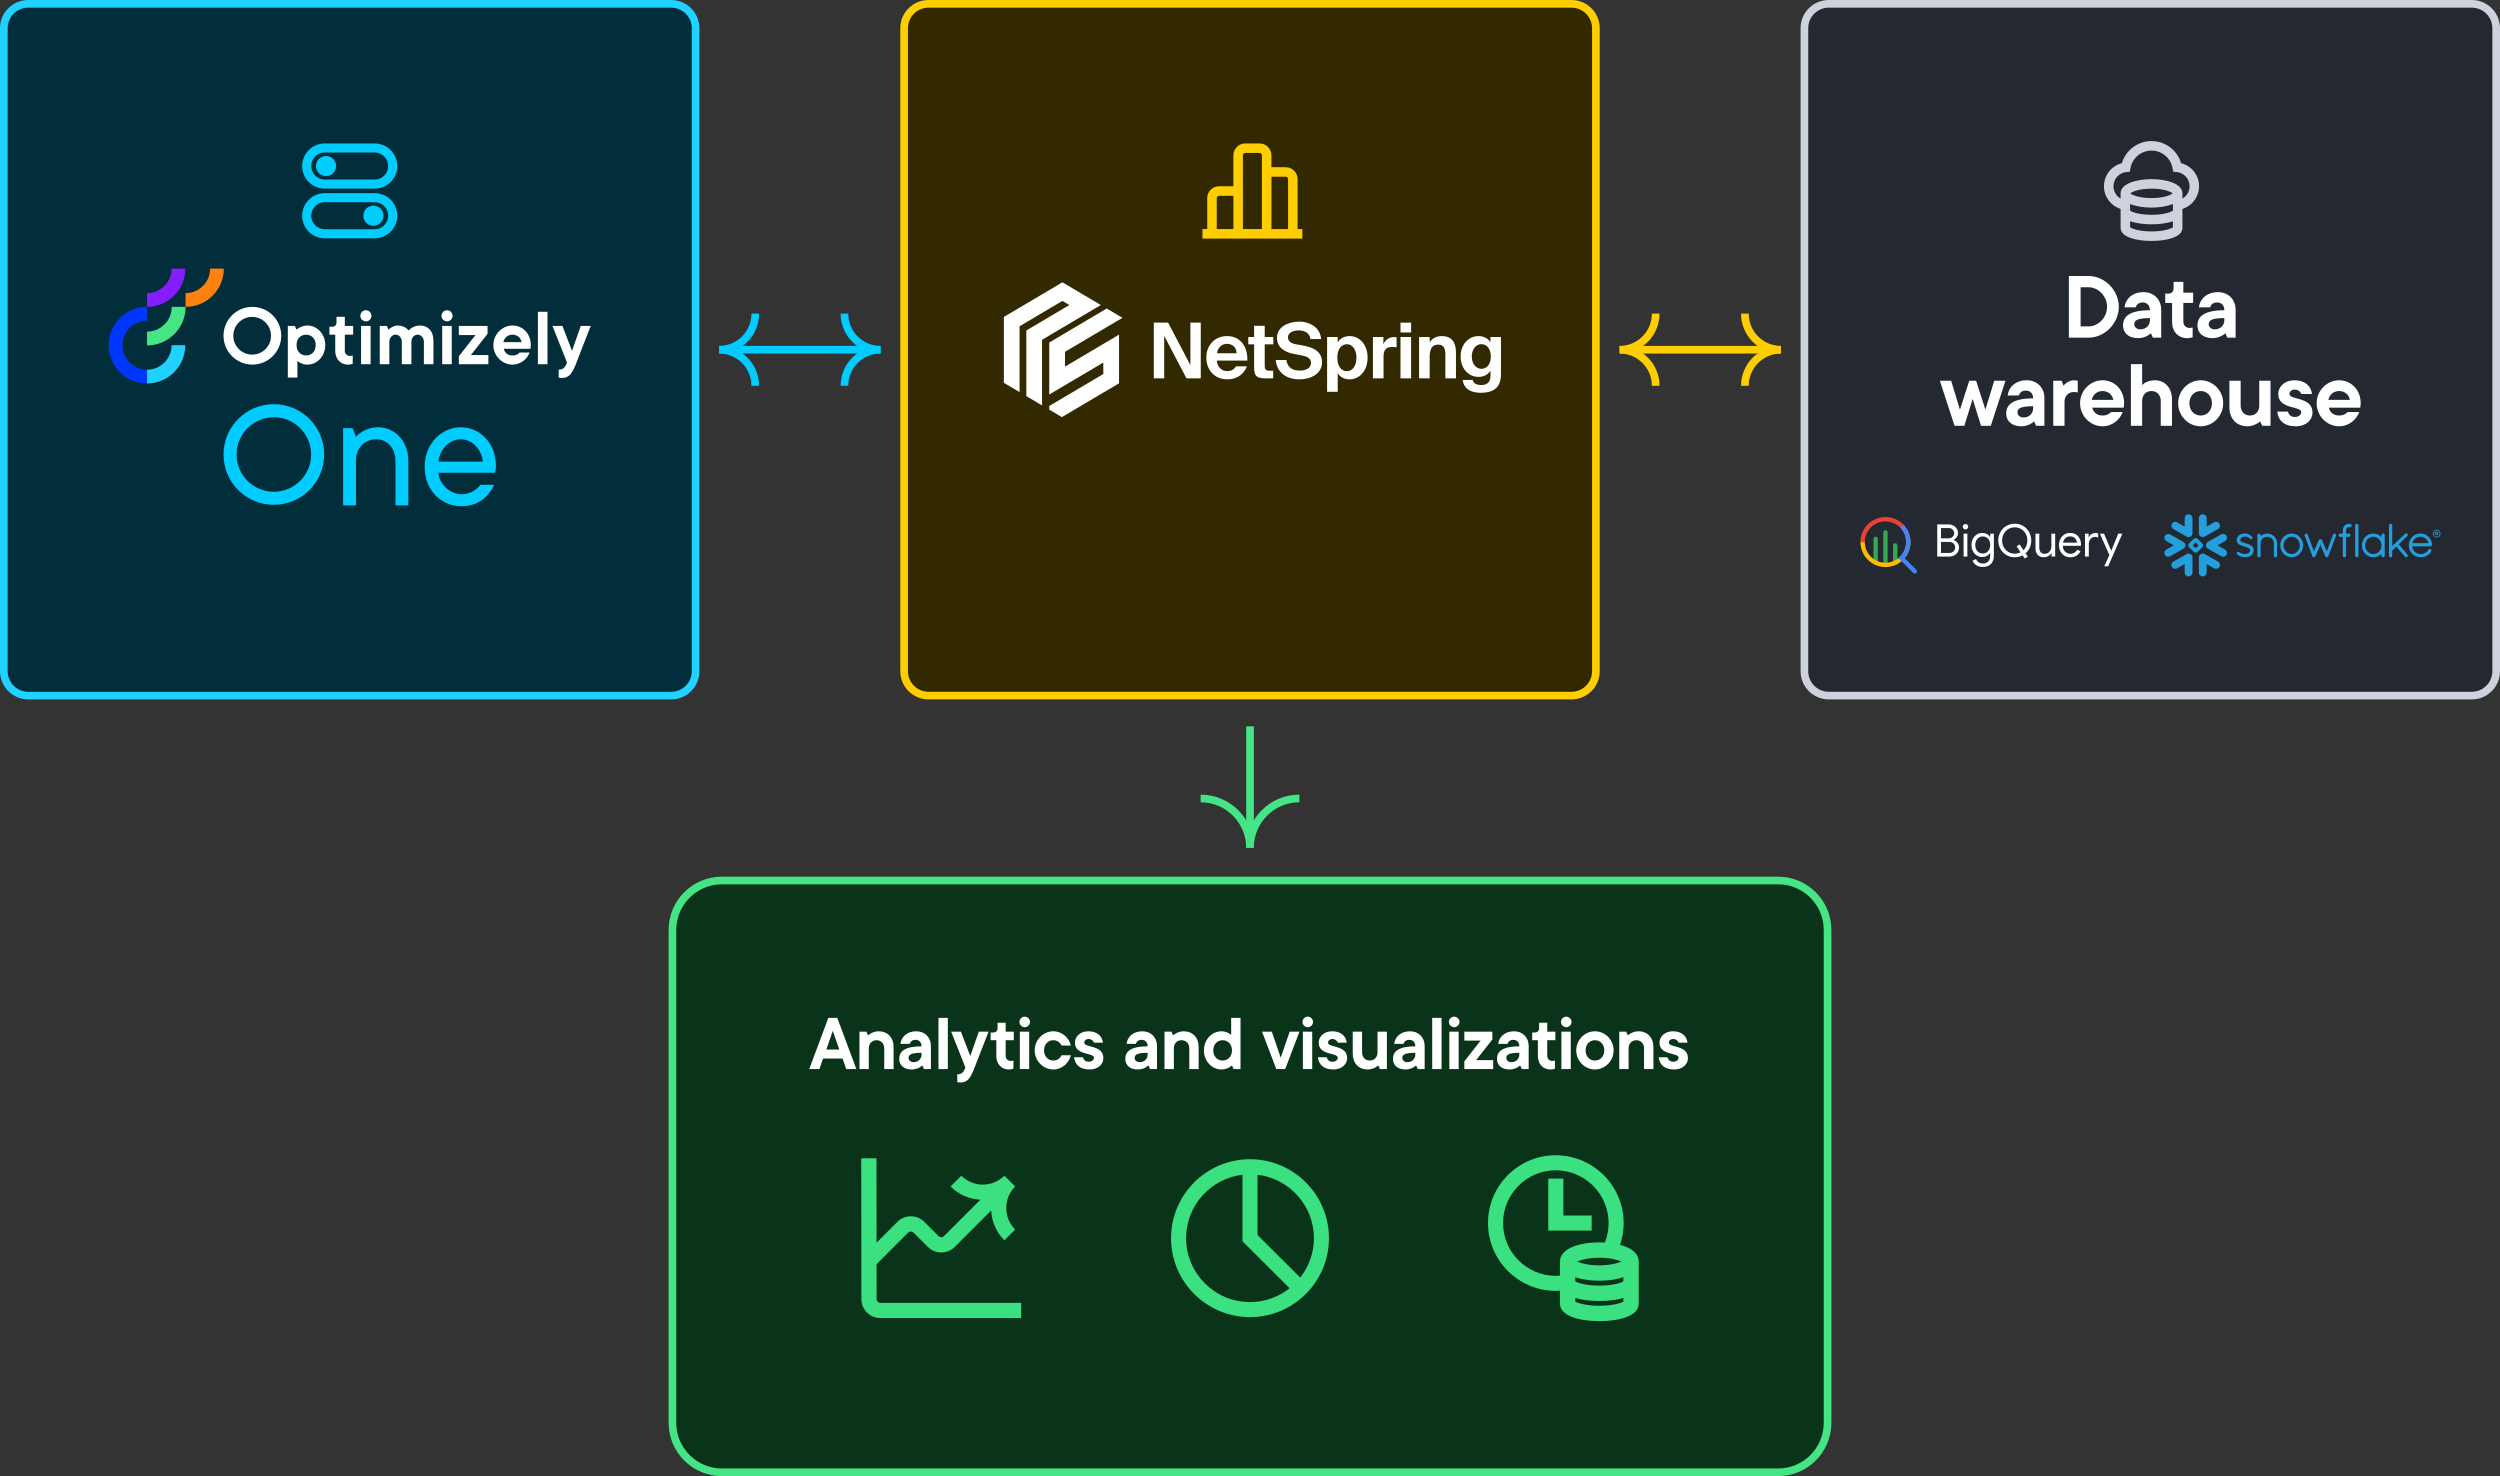 <?xml version="1.0" encoding="UTF-8"?><svg id="b" xmlns="http://www.w3.org/2000/svg" xmlns:xlink="http://www.w3.org/1999/xlink" viewBox="0 0 1306.671 771.518"><rect x="0" y="0" width="1306.671" height="771.518" fill="#333333" stroke="none"/><defs><clipPath id="e"><rect x="56.81" y="140.387" width="251.949" height="60.035" fill="none" stroke-width="0"/></clipPath><clipPath id="f"><rect x="56.81" y="140.387" width="251.949" height="60.035" fill="none" stroke-width="0"/></clipPath><clipPath id="g"><path d="M985.476,296.404c-7.213,0-13.082-5.869-13.082-13.082s5.869-13.082,13.082-13.082,13.082,5.869,13.082,13.082-5.869,13.082-13.082,13.082ZM985.476,272.515c-5.959,0-10.807,4.848-10.807,10.807s4.848,10.807,10.807,10.807,10.807-4.848,10.807-10.807-4.848-10.807-10.807-10.807Z" fill="none" stroke-width="0"/></clipPath></defs><g id="c"><rect x="2" y="2" width="361.569" height="361.569" rx="12.753" ry="12.753" fill="#022e3b" stroke-width="0"/><path d="M350.815,4c5.93,0,10.753,4.824,10.753,10.753v336.062c0,5.929-4.824,10.753-10.753,10.753H14.753c-5.929,0-10.753-4.824-10.753-10.753V14.753c0-5.929,4.824-10.753,10.753-10.753h336.062M350.815,0H14.753C6.606,0,0,6.605,0,14.753v336.062c0,8.148,6.606,14.753,14.753,14.753h336.062c8.148,0,14.753-6.606,14.753-14.753V14.753c0-8.148-6.605-14.753-14.753-14.753h0Z" fill="#21d1ff" stroke-width="0"/><g id="d"><g clip-path="url(#e)"><g clip-path="url(#f)"><path d="M76.849,173.332v7.227c11.13-.013,20.149-9.032,20.162-20.162h-7.227c-.008,7.14-5.795,12.927-12.935,12.935" fill="#45e585" stroke-width="0"/><path d="M76.849,193.25c-7.09,0-12.838-5.747-12.838-12.838s5.747-12.838,12.838-12.838v-7.172c-11.051-.016-20.023,8.93-20.039,19.981-.015,11.051,8.93,20.023,19.981,20.039h.058v-7.172Z" fill="#0037ff" stroke-width="0"/><path d="M76.849,193.25v7.172c11.046-.013,19.997-8.964,20.01-20.01h-7.172c-.008,7.087-5.751,12.829-12.838,12.838" fill="#21d1ff" stroke-width="0"/><path d="M76.849,153.224v7.172c11.046-.013,19.997-8.964,20.01-20.01h-7.172c-.008,7.087-5.751,12.829-12.838,12.838" fill="#861dff" stroke-width="0"/><path d="M96.989,153.224v7.172c11.046-.013,19.997-8.964,20.01-20.01h-7.172c-.008,7.087-5.751,12.829-12.838,12.838" fill="#ff8110" stroke-width="0"/><path d="M150.434,170.352h3.697l.87,1.957c.46-.424.972-.789,1.522-1.087.573-.295,1.17-.542,1.784-.74.759-.241,1.552-.359,2.349-.348,1.229-.003,2.446.256,3.567.761,1.126.504,2.138,1.228,2.979,2.131.875.945,1.568,2.044,2.044,3.241,1.015,2.631,1.015,5.546,0,8.178-.476,1.197-1.169,2.295-2.044,3.241-.84.902-1.854,1.627-2.979,2.131-1.121.505-2.337.765-3.567.762-.744.013-1.485-.089-2.197-.304-.559-.177-1.105-.395-1.631-.653-.503-.276-.97-.612-1.392-1v8.699h-5.002v-26.968ZM160.004,185.793c1.344.032,2.639-.505,3.566-1.478.958-.985,1.436-2.305,1.436-3.958,0-1.653-.478-2.972-1.436-3.958-1.967-1.97-5.158-1.972-7.128-.005-.002.002-.003.003-.005.005-.958.987-1.436,2.306-1.436,3.958 0,1.653.479,2.972,1.436,3.958.927.974,2.223,1.51,3.567,1.478Z" fill="#fff" stroke-width="0"/><path d="M181.968,190.578c-.93.01-1.853-.16-2.719-.5-.81-.322-1.538-.82-2.131-1.457-.607-.656-1.079-1.424-1.392-2.261-.347-.947-.516-1.95-.5-2.958v-8.482h-3.045v-4.133h1.305c1.594,0,2.392-.797,2.392-2.393v-2.827h4.349v4.785h4.35v4.567h-4.35v8.264c-.115,1.447.965,2.713,2.413,2.828.138.011.277.011.415,0,.232,0,.42-.007.565-.022.132-.012.263-.034.392-.066.12-.03.237-.074.348-.13v4.349c-.225.094-.458.168-.696.218-.552.153-1.123.226-1.696.218" fill="#fff" stroke-width="0"/><path d="M191.32,167.959c-1.601.039-2.93-1.226-2.969-2.827-.039-1.601,1.226-2.93,2.827-2.969,1.601-.039,2.93,1.226,2.969,2.827.02.793-.287,1.56-.848,2.121-.514.544-1.231.851-1.979.848M188.71,170.352h5.002v20.008h-5.002v-20.008Z" fill="#fff" stroke-width="0"/><path d="M198.496,170.352h3.697l.87,1.957c.409-.409.862-.773,1.348-1.087.468-.292.963-.54,1.478-.74.624-.24,1.289-.358,1.958-.348.887-.02,1.772.12,2.609.413.627.227,1.226.526,1.784.892.498.353.926.795,1.261,1.305.477-.503,1.018-.942,1.61-1.305.595-.354,1.221-.652,1.87-.892.766-.282,1.576-.423,2.393-.413,2.175,0,3.914.696,5.219,2.088,1.305,1.392,1.957,3.451,1.958,6.176v11.962h-5.002v-11.526c.06-1.048-.291-2.078-.979-2.871-1.091-1.261-2.998-1.399-4.259-.308-.11.095-.213.199-.308.308-.688.793-1.039,1.823-.979,2.871v11.527h-5.002v-11.527c.06-1.048-.291-2.078-.979-2.871-1.091-1.261-2.998-1.399-4.259-.308-.11.096-.213.199-.308.308-.688.793-1.039,1.823-.979,2.871v11.527h-5.002v-20.008Z" fill="#fff" stroke-width="0"/><path d="M233.729,167.959c-1.601.039-2.93-1.226-2.969-2.827-.039-1.601,1.226-2.93,2.827-2.969,1.601-.039,2.93,1.227,2.969,2.827.02.793-.287,1.56-.848,2.121-.514.544-1.23.851-1.979.848M231.119,170.352h5.002v20.008h-5.002v-20.008Z" fill="#fff" stroke-width="0"/><polygon points="239.817 186.227 248.516 175.137 239.817 175.137 239.817 170.352 254.823 170.352 254.823 174.484 246.124 185.575 255.258 185.575 255.258 190.36 239.817 190.36 239.817 186.227" fill="#fff" stroke-width="0"/><path d="M267.873,190.578c-1.326.008-2.638-.266-3.849-.805-1.188-.525-2.265-1.27-3.175-2.197-.919-.936-1.657-2.034-2.175-3.239-1.073-2.545-1.073-5.416,0-7.961.518-1.205,1.256-2.304,2.175-3.24.911-.926,1.988-1.671,3.175-2.197,2.401-1.05,5.128-1.073,7.547-.065,1.145.484,2.181,1.194,3.045,2.088.893.935,1.594,2.036,2.065,3.24.519,1.323.778,2.733.761,4.154,0,.226-.014.451-.044.674-.029.218-.058.428-.086.631-.029.232-.058.449-.087.652h-13.919c.217.963.736,1.831,1.479,2.48.753.667,1.782,1,3.088,1.0.566.014,1.131-.059,1.674-.218.405-.124.793-.3,1.153-.522.329-.215.622-.479.87-.783h5.22c-.29.807-.693,1.569-1.196,2.262-.549.767-1.209,1.448-1.958,2.022-.795.61-1.674,1.1-2.609,1.457-1.007.383-2.077.575-3.154.566M272.657,178.833c-.216-1.075-.773-2.05-1.587-2.784-1.865-1.507-4.529-1.507-6.394,0-.815.733-1.371,1.71-1.587,2.784h9.569Z" fill="#fff" stroke-width="0"/><rect x="281.139" y="162.958" width="5.002" height="27.402" fill="#fff" stroke-width="0"/><path d="M293.752,197.537c-.232,0-.456-.008-.674-.022-.183-.011-.364-.033-.544-.066-.178-.023-.354-.067-.522-.13v-4.133c1.102,0,1.95-.246,2.544-.739.601-.503,1.072-1.145,1.37-1.87l.435-1.088-7.612-19.138h5.219l5.002,13.049,4.568-13.049h5.219c-1.421,3.653-2.712,6.959-3.871,9.917-.494,1.277-.98,2.524-1.458,3.741-.478,1.218-.906,2.327-1.283,3.328-.377,1-.696,1.834-.957,2.501-.261.667-.42,1.058-.478,1.174-.42,1.038-.907,2.048-1.457,3.023-.415.744-.936,1.425-1.544,2.023-.51.496-1.117.881-1.784,1.131-.699.242-1.435.359-2.174.348" fill="#fff" stroke-width="0"/><path d="M131.907,160.403c-8.329,0-15.081,6.752-15.081,15.082s6.752,15.081,15.081,15.081,15.081-6.752,15.081-15.081-6.752-15.082-15.081-15.082ZM131.907,185.337c-5.441.064-9.904-4.296-9.967-9.737-.064-5.441,4.295-9.903,9.737-9.967,5.441-.064,9.904,4.296,9.967,9.737 0.0.038 0.0.077 0.0.115.032,5.409-4.328,9.82-9.737,9.852" fill="#fff" stroke-width="0"/></g></g></g><path d="M143.126,218.067c10.743,0,19.483,8.74,19.483,19.483s-8.74,19.483-19.483,19.483-19.483-8.74-19.483-19.483,8.74-19.483,19.483-19.483M143.126,211.249c-14.525,0-26.301,11.775-26.301,26.301s11.775,26.301,26.301,26.301,26.301-11.775,26.301-26.301-11.775-26.301-26.301-26.301h0Z" fill="#0cf" stroke-width="0"/><path d="M179.332,223.769h4.935l1.795,4.486s4.038-4.935,11.665-4.935c8.525,0,15.703,7.179,15.703,17.498v23.331h-6.73v-23.331c0-6.73-4.487-11.216-9.87-11.216-6.282,0-10.768,4.486-10.768,11.216v23.331h-6.73v-40.38Z" fill="#0cf" stroke-width="0"/><path d="M221.95,243.959c0-12.114,8.973-20.639,18.844-20.639s18.395,8.076,18.395,20.19c0,2.243-.449,3.59-.449,3.59h-29.612c.449,5.833,5.833,11.216,12.114,11.216,5.384,0,8.525-3.141,9.87-4.935h7.179c-2.692,5.833-8.076,11.216-17.05,11.216-10.768,0-19.292-8.525-19.292-20.639ZM252.46,241.267c-.898-6.73-5.833-11.665-11.665-11.665s-10.768,4.935-11.665,11.665h23.331Z" fill="#0cf" stroke-width="0"/><path d="M169.73,98.587h26.108c6.509,0,11.805-5.296,11.805-11.805s-5.296-11.805-11.805-11.805h-26.108c-6.509,0-11.805,5.296-11.805,11.805s5.296,11.805,11.805,11.805ZM169.73,79.713h26.108c3.898,0,7.069,3.171,7.069,7.069s-3.171,7.069-7.069,7.069h-26.108c-3.898,0-7.069-3.171-7.069-7.069s3.171-7.069,7.069-7.069ZM165.123,86.782c0-2.909,2.358-5.267,5.267-5.267s5.267,2.358,5.267,5.267-2.358,5.267-5.267,5.267-5.267-2.358-5.267-5.267ZM195.839,100.949h-26.108c-6.509,0-11.805,5.296-11.805,11.805s5.296,11.805,11.805,11.805h26.108c6.509,0,11.805-5.296,11.805-11.805s-5.296-11.805-11.805-11.805ZM195.839,119.823h-26.108c-3.898,0-7.069-3.171-7.069-7.069s3.171-7.069,7.069-7.069h26.108c3.898,0,7.069,3.171,7.069,7.069s-3.171,7.069-7.069,7.069ZM200.446,112.754c0,2.909-2.358,5.267-5.267,5.267s-5.267-2.358-5.267-5.267,2.358-5.267,5.267-5.267,5.267,2.358,5.267,5.267Z" fill="#0cf" stroke-width="0"/><path d="M627.538,417.327c14.25,0,25.802,11.552,25.802,25.802" fill="none" stroke="#45e585" stroke-miterlimit="10" stroke-width="4"/><path d="M653.33,443.129c0-14.25,11.552-25.802,25.802-25.802" fill="none" stroke="#45e585" stroke-miterlimit="10" stroke-width="4"/><line x1="653.341" y1="379.631" x2="653.341" y2="439.046" fill="none" stroke="#45e585" stroke-miterlimit="10" stroke-width="4"/><path d="M865.389,163.923c0,10.419-8.446,18.865-18.865,18.865" fill="none" stroke="#ffce00" stroke-miterlimit="10" stroke-width="4"/><path d="M846.524,182.78c10.419,0,18.865,8.446,18.865,18.865" fill="none" stroke="#ffce00" stroke-miterlimit="10" stroke-width="4"/><path d="M911.992,201.645c0-10.419,8.446-18.865,18.865-18.865" fill="none" stroke="#ffce00" stroke-miterlimit="10" stroke-width="4"/><path d="M930.857,182.788c-10.419,0-18.865-8.446-18.865-18.865" fill="none" stroke="#ffce00" stroke-miterlimit="10" stroke-width="4"/><line x1="927.063" y1="182.788" x2="849.509" y2="182.788" fill="none" stroke="#ffce00" stroke-miterlimit="10" stroke-width="4"/><path d="M394.758,163.923c0,10.419-8.446,18.865-18.865,18.865" fill="none" stroke="#0cf" stroke-miterlimit="10" stroke-width="4"/><path d="M375.893,182.78c10.419,0,18.865,8.446,18.865,18.865" fill="none" stroke="#0cf" stroke-miterlimit="10" stroke-width="4"/><path d="M441.362,201.645c0-10.419,8.446-18.865,18.865-18.865" fill="none" stroke="#0cf" stroke-miterlimit="10" stroke-width="4"/><path d="M460.227,182.788c-10.419,0-18.865-8.446-18.865-18.865" fill="none" stroke="#0cf" stroke-miterlimit="10" stroke-width="4"/><line x1="456.433" y1="182.788" x2="378.879" y2="182.788" fill="none" stroke="#0cf" stroke-miterlimit="10" stroke-width="4"/><rect x="943.102" y="2" width="361.569" height="361.569" rx="12.753" ry="12.753" fill="#242831" stroke-width="0"/><path d="M1291.918,4c5.929,0,10.753,4.824,10.753,10.753v336.062c0,5.929-4.824,10.753-10.753,10.753h-336.062c-5.929,0-10.753-4.824-10.753-10.753V14.753c0-5.929,4.824-10.753,10.753-10.753h336.062M1291.918,0h-336.062c-8.148,0-14.753,6.605-14.753,14.753v336.062c0,8.148,6.605,14.753,14.753,14.753h336.062c8.148,0,14.753-6.606,14.753-14.753V14.753c0-8.148-6.605-14.753-14.753-14.753h0Z" fill="#ced2dc" stroke-width="0"/><path d="M990.595,295.255c-.628,0-1.138-.509-1.138-1.138v-9.089c0-.628.509-1.138,1.138-1.138s1.138.509,1.138,1.138v9.089c0,.628-.509,1.138-1.138,1.138Z" fill="#34a853" stroke-width="0"/><path d="M980.357,295.255c-.628,0-1.138-.509-1.138-1.138v-12.501c0-.628.509-1.138,1.138-1.138s1.138.509,1.138,1.138v12.501c0,.628-.509,1.138-1.138,1.138Z" fill="#34a853" stroke-width="0"/><path d="M985.476,296.404c-.628,0-1.138-.509-1.138-1.138v-17.063c0-.628.509-1.138,1.138-1.138s1.138.509,1.138,1.138v17.063c0,.628-.509,1.138-1.138,1.138Z" fill="#34a853" stroke-width="0"/><path d="M985.476,296.404c-7.213,0-13.082-5.869-13.082-13.082h2.275c0,5.959,4.848,10.807,10.807,10.807s10.807-4.848,10.807-10.807h2.275c0,7.213-5.869,13.082-13.082,13.082Z" fill="#fbbc04" stroke-width="0"/><path d="M998.558,283.322h-2.275c0-5.959-4.848-10.807-10.807-10.807s-10.807,4.848-10.807,10.807h-2.275c0-7.213,5.869-13.082,13.082-13.082s13.082,5.869,13.082,13.082Z" fill="#ea4335" stroke-width="0"/><path d="M1000.833,299.817c-.291,0-.582-.111-.804-.333l-6.911-6.911c-.444-.444-.444-1.165,0-1.609s1.165-.444,1.609,0l6.911,6.911c.444.444.444,1.165,0,1.609-.222.222-.513.333-.804.333h0Z" fill="#4285f4" stroke-width="0"/><path d="M994.726,292.573l-1.609-1.609c4.214-4.214,4.214-11.069,0-15.283l1.609-1.609c2.471,2.471,3.832,5.756,3.832,9.25s-1.361,6.779-3.832,9.25h0Z" fill="#4285f4" stroke-width="0"/><g clip-path="url(#g)"><path d="M1000.833,299.817c-.291,0-.582-.111-.804-.333l-10.238-10.238c-.444-.444-.444-1.165,0-1.609.444-.444,1.165-.444,1.609,0l10.238,10.238c.444.444.444,1.165,0,1.609-.222.222-.513.333-.804.333h0Z" fill="#4285f4" stroke-width="0"/></g><path d="M1012.536,274.094h6.031c.845,0,1.639.196,2.382.587.743.391,1.334.931,1.772,1.619.438.688.657,1.463.657,2.323,0,.814-.207,1.525-.622,2.135-.415.61-.974,1.08-1.678,1.408v.094c.845.282,1.533.767,2.065,1.455.532.688.798,1.494.798,2.417,0,.907-.231,1.725-.692,2.452-.462.728-1.079,1.295-1.854,1.702s-1.607.61-2.499.61h-6.359v-16.802ZM1018.567,281.368c.563,0,1.06-.132,1.49-.399.43-.266.763-.606.997-1.021s.352-.841.352-1.279c0-.422-.114-.84-.34-1.255-.227-.415-.548-.755-.962-1.021-.415-.266-.896-.399-1.443-.399h-4.153v5.373h4.06ZM1019.012,288.994c.563,0,1.068-.141,1.514-.422.446-.282.79-.645,1.032-1.091.242-.446.364-.904.364-1.373s-.125-.927-.375-1.373c-.251-.446-.603-.805-1.056-1.079-.454-.274-.978-.411-1.572-.411h-4.412v5.749h4.505Z" fill="#fff" stroke-width="0"/><path d="M1026.286,276.3c-.282-.282-.422-.618-.422-1.009,0-.391.141-.723.422-.997.282-.274.618-.41,1.009-.41.391,0,.727.137,1.009.41.282.274.422.606.422.997,0,.391-.137.728-.411,1.009-.274.282-.614.422-1.021.422-.391,0-.728-.141-1.009-.422ZM1026.31,278.928h1.971v11.968h-1.971v-11.968Z" fill="#fff" stroke-width="0"/><path d="M1032.845,295.354c-.915-.657-1.529-1.448-1.842-2.37l1.807-.775c.266.688.708,1.247,1.326,1.678.618.43,1.349.645,2.194.645,1.236,0,2.194-.36,2.874-1.079s1.021-1.737,1.021-3.05v-1.338h-.094c-.391.61-.943,1.107-1.654,1.49-.712.383-1.522.575-2.429.575-1.032,0-1.975-.266-2.828-.798-.853-.532-1.53-1.275-2.03-2.23-.501-.954-.751-2.041-.751-3.261,0-1.204.25-2.288.751-3.25.5-.962,1.177-1.709,2.03-2.241.852-.532,1.795-.798,2.828-.798.907,0,1.717.192,2.429.575.712.384,1.263.888,1.654,1.513h.094v-1.713h1.901v11.498c0,1.924-.532,3.391-1.596,4.4-1.064,1.009-2.464,1.513-4.2,1.513-1.408,0-2.57-.329-3.485-.985ZM1038.289,288.783c.587-.359,1.056-.876,1.408-1.548s.528-1.47.528-2.394c0-.939-.176-1.744-.528-2.417s-.821-1.185-1.408-1.537c-.587-.352-1.24-.528-1.959-.528-.72,0-1.377.18-1.971.54-.595.36-1.068.876-1.42,1.548-.352.673-.528,1.471-.528,2.394,0,.923.176,1.725.528,2.406.352.68.825,1.197,1.42,1.548.594.352,1.251.528,1.971.528.719,0,1.373-.179,1.959-.54Z" fill="#fff" stroke-width="0"/><path d="M1057.143,290.261c-1.267.672-2.636,1.009-4.106,1.009-1.611,0-3.074-.391-4.388-1.173-1.314-.783-2.346-1.842-3.098-3.18-.751-1.338-1.126-2.812-1.126-4.423,0-1.595.375-3.066,1.126-4.412.751-1.345,1.784-2.409,3.098-3.191s2.776-1.173,4.388-1.173,3.074.391,4.388,1.173,2.35,1.846,3.109,3.191c.759,1.346,1.138,2.816,1.138,4.412,0,1.33-.262,2.578-.786,3.743-.524,1.165-1.263,2.155-2.217,2.968l1.173,1.736-1.549,1.009-1.15-1.69ZM1056.064,288.642l-2.042-3.05,1.549-1.056,2.018,3.027c.641-.61,1.142-1.349,1.502-2.218.36-.868.54-1.819.54-2.851,0-1.329-.293-2.514-.88-3.555-.587-1.04-1.385-1.854-2.393-2.441-1.009-.587-2.116-.88-3.321-.88s-2.308.293-3.309.88c-1.001.587-1.799,1.404-2.393,2.452-.595,1.049-.892,2.23-.892,3.543s.297,2.495.892,3.543c.594,1.048,1.392,1.865,2.393,2.452,1.001.586,2.104.88,3.309.88,1.048,0,2.057-.242,3.027-.728Z" fill="#fff" stroke-width="0"/><path d="M1065.016,290.003c-.759-.845-1.138-2.026-1.138-3.543v-7.532h1.994v7.228c0,1.142.258,1.979.774,2.51.516.532,1.212.798,2.088.798.672,0,1.271-.18,1.795-.54.524-.36.931-.829,1.22-1.408.289-.578.434-1.189.434-1.83v-6.758h1.994v11.968h-1.901v-1.737h-.094c-.329.595-.853,1.095-1.572,1.502-.72.406-1.486.61-2.3.61-1.44,0-2.538-.422-3.297-1.267Z" fill="#fff" stroke-width="0"/><path d="M1079.037,290.449c-.907-.547-1.615-1.303-2.124-2.265-.509-.962-.763-2.045-.763-3.25,0-1.157.238-2.221.716-3.191.477-.97,1.153-1.744,2.03-2.323.876-.579,1.893-.869,3.05-.869,1.173,0,2.19.263,3.05.787.86.524,1.521,1.248,1.983,2.17.461.923.692,1.979.692,3.168,0,.234-.023.438-.07.61h-9.457c.047.907.266,1.674.657,2.3.391.626.887,1.095,1.49,1.408.602.313,1.232.469,1.889.469,1.533,0,2.714-.719,3.543-2.159l1.689.822c-.516.97-1.216,1.736-2.1,2.3-.884.563-1.952.845-3.203.845-1.142,0-2.167-.274-3.074-.821ZM1085.56,283.644c-.032-.501-.172-1.001-.422-1.502-.251-.501-.645-.923-1.185-1.267s-1.216-.516-2.03-.516c-.939,0-1.733.301-2.382.904-.649.602-1.076,1.396-1.279,2.382h7.298Z" fill="#fff" stroke-width="0"/><path d="M1089.76,278.928h1.901v1.924h.094c.234-.657.688-1.201,1.361-1.631.672-.43,1.377-.645,2.112-.645.547,0,1.017.078,1.408.234v2.159c-.501-.25-1.064-.375-1.689-.375-.579,0-1.111.164-1.596.493-.485.329-.872.771-1.161,1.326-.29.556-.434,1.154-.434,1.795v6.688h-1.994v-11.968Z" fill="#fff" stroke-width="0"/><path d="M1102.502,290.144l-4.951-11.216h2.159l3.755,8.893h.047l3.614-8.893h2.159l-7.392,17.036h-2.065l2.675-5.819Z" fill="#fff" stroke-width="0"/><path d="M1273.608,278.382h-.381v.462h.381c.178,0,.291-.079.291-.226,0-.156-.106-.235-.291-.235ZM1272.759,277.953h.86c.468,0,.778.253.778.647.003.224-.116.431-.31.542l.336.481v.095h-.487l-.327-.463h-.381v.463h-.469v-1.766h0ZM1275.156,278.869c0-.944-.636-1.659-1.611-1.659-.956,0-1.592.681-1.592,1.659,0,.934.636,1.66,1.592,1.66.975,0,1.611-.716,1.611-1.66ZM1275.555,278.869c0,1.109-.752,2.037-2.008,2.037-1.247,0-1.992-.934-1.992-2.037,0-1.108.743-2.036,1.992-2.036,1.256.002,2.008.926,2.008,2.036ZM1162.964,282.817l-3.878,2.213,3.878,2.207c.964.542,1.306,1.762.765,2.726-.006.01-.012.021-.018.031-.574.964-1.814,1.29-2.788.736l-6.946-3.958c-.445-.251-.777-.663-.927-1.152-.068-.212-.099-.433-.092-.655.005-.159.028-.318.071-.477.139-.492.464-.934.946-1.212l6.944-3.952c.976-.557,2.218-.227,2.789.741.569.964.236,2.194-.743,2.752ZM1159.291,293.542l-6.941-3.95c-.358-.206-.771-.298-1.183-.264-1.059.07-1.884.948-1.889,2.009v7.911c0,1.116.91,2.017,2.042,2.017,1.13,0,2.044-.903,2.044-2.017v-4.424l3.886,2.213c.974.56,2.218.232,2.789-.736.563-.964.231-2.202-.748-2.76v.001ZM1151.281,285.805l-2.886,2.843c-.099.092-.227.146-.362.152h-.847c-.134-.008-.262-.061-.361-.152l-2.886-2.843c-.09-.097-.142-.223-.149-.355v-.838c.007-.133.059-.26.149-.359l2.884-2.844c.1-.09.227-.142.361-.149h.849c.134.006.263.059.362.149l2.886,2.844c.09.099.142.226.149.359v.838c0,.112-.066.274-.149.355ZM1148.974,285.015c-.009-.134-.063-.26-.153-.359l-.835-.822c-.1-.089-.228-.142-.362-.149h-.034c-.133.007-.26.06-.359.149l-.835.822c-.088.1-.14.226-.146.359v.033c0,.115.064.274.146.355l.835.824c.083.081.243.15.359.15h.034c.134-.008.262-.061.362-.15l.835-.824c.09-.097.144-.223.153-.355v-.033ZM1135.928,276.51l6.943,3.955c.374.213.788.296,1.185.264,1.06-.073,1.884-.95,1.891-2.012v-7.91c0-1.112-.915-2.015-2.042-2.015-1.13,0-2.044.903-2.044,2.015v4.426l-3.889-2.218c-.975-.557-2.217-.229-2.789.738-.559.955-.239,2.182.716,2.741.01.006.02.012.03.017v-.001ZM1151.167,280.73c.398.033.812-.051,1.183-.264l6.941-3.954c.965-.544,1.306-1.768.762-2.733-.005-.009-.01-.017-.015-.025-.573-.966-1.814-1.295-2.789-.738l-3.886,2.218v-4.426c0-1.112-.913-2.015-2.044-2.015-1.131,0-2.042.903-2.042,2.015v7.909c-.003,1.062.83,1.935,1.889,2.012v.001ZM1144.056,289.327c-.413-.035-.826.057-1.185.264l-6.943,3.95c-.966.546-1.307,1.772-.761,2.738.004.007.009.015.013.022.574.965,1.815,1.292,2.789.735l3.889-2.213v4.424c0,1.116.913,2.017,2.044,2.017,1.126,0,2.042-.903,2.042-2.017v-7.91c-.004-1.062-.828-1.94-1.887-2.01h-.001ZM1142.174,285.621c.067-.212.097-.433.091-.655-.023-.703-.412-1.343-1.025-1.688l-6.937-3.951c-.979-.556-2.228-.226-2.789.741-.567.964-.231,2.194.748,2.752l3.877,2.213-3.879,2.207c-.964.541-1.307,1.762-.766,2.726.006.011.012.021.018.031.574.965,1.815,1.292,2.789.736l6.939-3.958c.471-.264.787-.682.934-1.152v-.001ZM1228.293,273.8h-.192c-.025,0-.05.003-.075.005-.024-.002-.048-.005-.074-.005-.492,0-.972.057-1.42.203-.448.139-.85.397-1.161.748l-.002-.003v.005c-.327.357-.54.784-.673,1.27-.13.487-.184,1.036-.189,1.662v1.21h-1.351c-.459-.004-.835.363-.842.822-.002.232.086.455.246.623.161.164.377.261.606.274h1.341v9.838l-.002.023c0,.231.096.443.255.596.156.149.377.237.615.237.46-.002.831-.376.831-.835v-9.864h1.452c.228-.01.443-.105.604-.267.164-.162.255-.384.255-.614v-.033c-.004-.443-.381-.806-.848-.806h-1.463v-1.204c.01-.533.066-.931.146-1.221.078-.292.187-.475.282-.589.115-.118.258-.205.416-.253.201-.065.48-.104.856-.104h.045c.021,0,.046-.005.067-.005.025,0,.051.005.078.005h.19c.482,0,.87-.386.87-.86.004-.471-.374-.856-.845-.86-.006,0-.012,0-.017,0ZM1258.243,280.181c.166-.159.26-.377.263-.607-.002-.225-.098-.438-.265-.589h.002c-.002-.004-.005-.004-.005-.004,0-.005-.004-.005-.004-.005h-.003c-.158-.158-.372-.247-.596-.248-.226.002-.441.093-.601.253l-6.686,6.429v-10.804c0-.465-.395-.845-.88-.845-.226-0-.442.09-.601.25-.16.158-.251.371-.254.596v15.82c.002.224.094.437.254.594.16.158.376.248.601.25.485,0,.88-.376.88-.84v-2.613l2.177-2.145,4.439,5.284c.082.122.196.205.309.25.128.047.254.065.364.065.201.004.397-.059.558-.18l.01-.007.011-.011c.175-.166.276-.397.28-.638-.002-.206-.077-.404-.211-.56v-.002l-4.519-5.419,4.471-4.268h.005v-.004ZM1246.17,279.093c.158.152.256.369.256.605v10.729c-.002.223-.092.436-.251.593-.161.158-.378.248-.604.25-.226-.002-.442-.091-.603-.25-.161-.155-.253-.369-.254-.593v-1.046c-1.076,1.147-2.588,1.888-4.26,1.888-1.605-.001-3.139-.666-4.238-1.837-1.12-1.178-1.742-2.743-1.736-4.369,0-1.694.66-3.246,1.736-4.372,1.1-1.169,2.633-1.832,4.238-1.833,1.672,0,3.184.72,4.26,1.861v-1.021c-.001-.463.373-.839.836-.84.007,0,.014,0,.021 0.0.227,0,.442.086.599.233ZM1244.715,285.064c0-1.268-.485-2.405-1.26-3.227-.774-.818-1.839-1.315-3-1.317-1.153,0-2.212.499-2.995,1.317-.82.874-1.274,2.029-1.268,3.227,0,1.267.492,2.395,1.268,3.21.778.815,1.841,1.305,2.995,1.305,1.137-.002,2.223-.474,3.002-1.303.816-.869,1.267-2.019,1.258-3.212ZM1175.901,284.762c-.691-.323-1.474-.558-2.255-.815-.72-.24-1.448-.443-1.969-.712-.262-.138-.466-.284-.599-.449-.134-.155-.206-.353-.203-.558.002-.31.091-.56.246-.784.234-.331.627-.591,1.055-.756.423-.168.883-.248,1.212-.248.97.002,1.583.32,2.054.651.231.165.428.336.615.474.094.072.184.138.288.187.097.047.213.086.339.086.08,0,.158-.014.231-.045.076-.031.146-.074.208-.128.063-.059.115-.129.154-.206.032-.077.049-.159.05-.242-.004-.148-.045-.293-.119-.422-.13-.231-.329-.454-.582-.678-.423-.362-.898-.659-1.409-.883-.537-.237-1.111-.399-1.658-.399-1.27,0-2.33.284-3.099.808-.402.274-.755.572-1.003.985-.254.414-.396.924-.414,1.59v.089c-.003.644.208,1.177.539,1.594.501.628,1.247,1.002,1.979,1.268.728.266,1.459.424,1.918.576.648.212,1.336.443,1.841.749.251.156.452.325.589.509.132.189.208.386.213.632v.019c-.002.359-.109.639-.286.88-.268.36-.71.621-1.18.789-.409.143-.838.221-1.27.231-1.108,0-1.848-.264-2.388-.528-.27-.133-.487-.264-.686-.376-.092-.053-.188-.101-.286-.141-.098-.041-.202-.062-.307-.063-.074,0-.147.014-.215.041-.07.029-.134.07-.19.121-.075.07-.138.152-.185.243-.044.09-.066.188-.066.288,0,.166.061.316.152.454.139.198.345.373.6.551.266.174.58.345.942.515.807.376,1.839.572,2.624.584h.002c1.221,0,2.273-.277,3.161-.921v-.003h.002c.869-.644,1.407-1.603,1.407-2.687,0-.596-.142-1.1-.388-1.512-.373-.624-.979-1.037-1.665-1.362ZM1231.82,273.76c-.226,0-.443.09-.603.25-.161.157-.252.371-.254.596v15.82c0,.224.092.439.254.594.161.158.377.247.603.25.485,0,.878-.376.88-.84v-15.823c-.002-.467-.393-.845-.88-.845ZM1271.184,284.664v.084c0,.233-.106.443-.268.581-.165.141-.375.217-.592.215h-9.595c.243,2.311,2.116,4.018,4.346,4.034h.565c.739.003,1.457-.25,2.091-.665.636-.42,1.172-.975,1.569-1.626.075-.128.185-.233.317-.301.263-.138.578-.132.835.016l.01.005.009.007c.241.166.386.438.391.731,0,.149-.041.299-.121.436l-.003.005-.002.002c-.549.866-1.277,1.604-2.136,2.164-.871.558-1.878.91-2.96.91h-.574c-1.623-.011-3.173-.673-4.303-1.837-1.137-1.16-1.772-2.721-1.77-4.345,0-1.719.679-3.276,1.784-4.404,1.141-1.167,2.704-1.824,4.336-1.823,1.621,0,3.078.637,4.157,1.678,1.079,1.041,1.783,2.489,1.909,4.116l.005.014ZM1269.31,283.865c-.487-1.947-2.219-3.333-4.197-3.331-2.027,0-3.735,1.357-4.265,3.331h8.462ZM1185.019,278.881c-1.283.001-2.521.477-3.474,1.337v-.49c.001-.22-.084-.432-.236-.591-.155-.161-.37-.253-.594-.254-.231-.003-.452.088-.615.252-.155.158-.242.371-.241.593v10.952l.035.035.003.004c.013.041.032.079.056.115.117.203.307.357.545.425l.033.01h.185c.126-.001.251-.028.365-.081.103-.051.192-.125.262-.216h.002c.01-.01.012-.02.021-.03.046-.056.085-.117.116-.183.024-.065.041-.128.053-.174l.007-.03v-6.577c.021-.909.396-1.773,1.045-2.41.645-.641,1.518-1.001,2.427-1.0.963,0,1.821.384,2.445 1.0.624.617,1.003,1.464,1.003,2.4v6.459c0,.235.102.455.256.604.337.316.862.316,1.199,0,.164-.158.257-.376.256-.604v-6.459c.007-2.785-2.3-5.082-5.153-5.087h0ZM1202.024,280.699c1.119,1.177,1.741,2.74,1.738,4.363.002,1.623-.621,3.185-1.738,4.362-1.072,1.129-2.569,1.842-4.236,1.842-1.651,0-3.151-.714-4.227-1.843-2.323-2.444-2.323-6.28,0-8.725,1.077-1.127,2.578-1.842,4.227-1.842,1.666.002,3.164.714,4.236,1.842ZM1202.047,285.063c0-1.255-.49-2.395-1.268-3.217-.782-.824-1.84-1.326-2.993-1.326-1.15,0-2.212.504-2.993,1.326-.818.871-1.272,2.022-1.268,3.217-.005,1.191.45,2.337,1.268,3.201.781.82,1.843,1.314,2.994,1.314,1.149,0,2.213-.495,2.991-1.314.819-.864,1.273-2.01,1.268-3.2v-.001ZM1220.51,278.954l-.005-.003-.004-.002c-.097-.042-.202-.065-.307-.066-.166.003-.328.05-.469.138-.147.091-.264.224-.334.383v.005l-3.268,8.82-2.517-5.911-.005-.003c-.072-.159-.19-.293-.34-.383-.294-.186-.668-.185-.961.002-.148.09-.265.223-.336.381l-.002.003-2.523,5.916-3.281-8.818h-.002c-.057-.163-.167-.301-.312-.393-.143-.089-.307-.138-.476-.14-.111,0-.22.022-.322.066h-.005l-.004.004c-.301.14-.494.441-.494.773,0,.102.02.205.061.307l4.039,10.703v.005c.033.086.081.166.142.236.053.059.117.106.189.14.014.011.034.03.067.049.037.021.077.035.12.042.071.023.168.059.296.059.162,0,.315-.059.452-.145.138-.089.244-.219.303-.371l.009-.007,2.555-6.026,2.557,6h.002c.059.161.163.284.282.373.127.093.269.152.418.176h.107c.102,0,.201-.019.284-.051.078-.03.151-.071.217-.122.138-.105.245-.245.31-.405v-.004l4.012-10.656c.17-.423-.034-.904-.457-1.076Z" fill="#249edc" fill-rule="evenodd" stroke-width="0"/><path d="M1081.332,144.251h10.236c8.444,0,15.865,7.421,15.865,16.121s-7.421,16.121-15.865,16.121h-10.236v-32.242ZM1091.567,170.608c5.118,0,9.724-4.606,9.724-10.236s-4.606-10.235-9.724-10.235h-4.094v20.471h4.094Z" fill="#fff" stroke-width="0"/><path d="M1109.634,170.096c0-4.606,3.326-7.932,14.074-7.932,0-2.559-1.535-4.095-3.838-4.095-3.071,0-3.583,2.559-3.583,2.559h-5.886c.512-4.35,4.094-7.933,9.98-7.933,5.374,0,9.212,3.838,9.212,9.212v14.586h-4.35l-1.023-2.303s-2.559,2.559-6.653,2.559c-5.118,0-7.933-2.815-7.933-6.653ZM1123.708,167.281v-1.024c-6.909,0-8.188,1.28-8.188,3.327,0,1.28,1.279,2.559,3.071,2.559,3.071,0,5.118-2.047,5.118-4.862Z" fill="#fff" stroke-width="0"/><path d="M1135.279,168.305v-9.979h-3.582v-4.862h1.535c1.791,0,2.815-1.023,2.815-2.814v-3.327h5.118v5.629h5.118v5.374h-5.118v9.724c0,2.047,1.28,3.327,3.327,3.327,1.023,0,1.535-.256,1.535-.256v5.118s-1.279.512-2.815.512c-4.606,0-7.933-3.327-7.933-8.444Z" fill="#fff" stroke-width="0"/><path d="M1148.529,170.096c0-4.606,3.327-7.932,14.074-7.932,0-2.559-1.535-4.095-3.838-4.095-3.071,0-3.583,2.559-3.583,2.559h-5.886c.512-4.35,4.094-7.933,9.98-7.933,5.374,0,9.212,3.838,9.212,9.212v14.586h-4.35l-1.024-2.303s-2.559,2.559-6.653,2.559c-5.118,0-7.933-2.815-7.933-6.653ZM1162.603,167.281v-1.024c-6.909,0-8.188,1.28-8.188,3.327,0,1.28,1.279,2.559,3.071,2.559,3.071,0,5.118-2.047,5.118-4.862Z" fill="#fff" stroke-width="0"/><path d="M1013.913,199.013h5.886l4.606,15.098,4.862-15.098h3.582l4.862,15.098,4.606-15.098h5.886l-7.677,23.542h-5.118l-4.35-14.074-4.35,14.074h-5.118l-7.677-23.542Z" fill="#fff" stroke-width="0"/><path d="M1048.582,216.157c0-4.606,3.327-7.932,14.074-7.932,0-2.559-1.535-4.095-3.838-4.095-3.071,0-3.583,2.559-3.583,2.559h-5.886c.512-4.35,4.094-7.933,9.98-7.933,5.374,0,9.212,3.838,9.212,9.212v14.586h-4.35l-1.024-2.303s-2.559,2.559-6.653,2.559c-5.118,0-7.933-2.815-7.933-6.653ZM1062.656,213.343v-1.024c-6.909,0-8.188,1.28-8.188,3.327,0,1.28,1.279,2.559,3.071,2.559,3.071,0,5.118-2.047,5.118-4.862Z" fill="#fff" stroke-width="0"/><path d="M1073.173,199.013h4.35l1.023,2.559s2.047-2.815,5.63-2.815c1.023,0,1.791.256,1.791.256v6.142s-.768-.256-2.047-.256c-2.815,0-4.862,2.047-4.862,5.118v12.539h-5.886v-23.542Z" fill="#fff" stroke-width="0"/><path d="M1087.186,210.784c0-6.653,5.373-12.027,11.771-12.027,6.142,0,11.259,4.862,11.259,12.027,0,1.023-.256,2.303-.256,2.303h-16.377c.512,2.303,2.303,4.094,5.373,4.094s4.35-1.792,4.35-1.792h6.141c-1.28,3.583-5.118,7.421-10.492,7.421-6.397,0-11.771-5.373-11.771-12.027ZM1104.586,208.993c-.512-2.559-2.559-4.606-5.63-4.606s-5.118,2.047-5.629,4.606h11.259Z" fill="#fff" stroke-width="0"/><path d="M1113.738,190.313h5.886v11.003s2.047-2.559,6.653-2.559c5.118,0,8.956,3.838,8.956,9.98v13.818h-5.886v-13.05c0-3.071-2.047-5.118-4.862-5.118s-4.862,2.047-4.862,5.118v13.05h-5.886v-32.242Z" fill="#fff" stroke-width="0"/><path d="M1138.452,210.784c0-6.653,5.373-12.027,11.771-12.027s11.771,5.373,11.771,12.027-5.373,12.027-11.771,12.027-11.771-5.373-11.771-12.027ZM1156.108,210.784c0-3.838-2.559-6.397-5.885-6.397s-5.886,2.559-5.886,6.397,2.559,6.397,5.886,6.397,5.885-2.559,5.885-6.397Z" fill="#fff" stroke-width="0"/><path d="M1165.233,212.831v-13.818h5.886v13.05c0,3.071,2.047,5.118,4.862,5.118s4.862-2.047,4.862-5.118v-13.05h5.886v23.542h-4.35l-1.024-2.303s-2.815,2.559-6.653,2.559c-5.63,0-9.468-3.838-9.468-9.979Z" fill="#fff" stroke-width="0"/><path d="M1190.25,215.134h5.629c.256,1.536,1.535,2.815,3.583,2.815s3.327-1.279,3.327-2.559c0-3.327-12.027-1.279-12.027-9.468,0-3.838,3.327-7.165,8.444-7.165,5.63,0,8.7,3.071,9.212,7.165h-5.63c-.256-1.023-1.535-2.303-3.327-2.303s-2.815,1.024-2.815,2.303c0,3.327,12.027,1.279,12.027,9.724,0,3.838-3.327,7.165-8.7,7.165-6.141,0-9.212-3.071-9.724-7.677Z" fill="#fff" stroke-width="0"/><path d="M1210.83,210.784c0-6.653,5.373-12.027,11.771-12.027,6.142,0,11.259,4.862,11.259,12.027,0,1.023-.256,2.303-.256,2.303h-16.377c.512,2.303,2.303,4.094,5.373,4.094s4.35-1.792,4.35-1.792h6.141c-1.28,3.583-5.118,7.421-10.492,7.421-6.397,0-11.771-5.373-11.771-12.027ZM1228.23,208.993c-.512-2.559-2.559-4.606-5.63-4.606s-5.118,2.047-5.629,4.606h11.259Z" fill="#fff" stroke-width="0"/><path d="M1149.385,97.355c0-5.789-3.921-10.689-9.375-12.054-2.004-6.794-8.258-11.562-15.483-11.562s-13.479,4.768-15.483,11.562c-5.455,1.365-9.375,6.265-9.375,12.054,0,5.555,3.664,10.268,8.7,11.856v9.904c0,5.032,8.704,6.818,16.158,6.818s16.158-1.786,16.158-6.818v-9.904c5.037-1.588,8.7-6.301,8.7-11.856ZM1124.526,108.505c3.974,0,8.097-.612,11.186-1.887v3.449c-.908.816-4.876,2.202-11.186,2.202s-10.278-1.387-11.186-2.202v-3.449c3.089,1.275,7.212,1.887,11.186,1.887ZM1113.479,101.066c.924-.878,4.682-2.468,11.047-2.468s10.123,1.59,11.047,2.468c-.924.878-4.682,2.468-11.047,2.468s-10.123-1.591-11.047-2.468ZM1124.526,120.962c-6.298,0-10.269-1.383-11.186-2.199v-3.163c3.147,1.159,7.33,1.643,11.186,1.643s8.039-.484,11.186-1.643v3.163c-.918.816-4.888,2.199-11.186,2.199ZM1140.685,103.803v-2.72h-.002c0-.006.002-.012.002-.018,0-5.111-8.377-7.439-16.158-7.439s-16.158,2.328-16.158,7.439c0,.006.002.012.002.018h-.002v2.72c-2.225-1.292-3.729-3.695-3.729-6.449,0-3.843,2.878-7.032,6.694-7.419l1.863-.189.333-1.844c.959-5.326,5.585-9.192,10.997-9.192s10.038,3.866,10.997,9.192l.333,1.844,1.863.189c3.816.387,6.694,3.576,6.694,7.419,0,2.753-1.503,5.157-3.729,6.449Z" fill="#ced2dc" stroke-width="0"/><rect x="472.551" y="2" width="361.569" height="361.569" rx="12.753" ry="12.753" fill="#332900" stroke-width="0"/><path d="M821.367,4c5.929,0,10.753,4.824,10.753,10.753v336.062c0,5.929-4.824,10.753-10.753,10.753h-336.062c-5.929,0-10.753-4.824-10.753-10.753V14.753c0-5.929,4.824-10.753,10.753-10.753h336.062M821.367,0h-336.062c-8.148,0-14.753,6.605-14.753,14.753v336.062c0,8.148,6.605,14.753,14.753,14.753h336.062c8.148,0,14.753-6.606,14.753-14.753V14.753c0-8.148-6.605-14.753-14.753-14.753h0Z" fill="#ffce00" stroke-width="0"/><path d="M584.88,167.173l1.791-1.06-1.791-1.059-6.424-3.8-1.791,1.06-6.424,3.8-13.614,8.053-8.216,4.86v27.176l8.216-4.86,20.038-11.853v5.998l-20.038,11.853-8.216,4.86v1.916l6.596,3.901,1.62-.958,20.038-11.853,8.216-4.86v-25.437l-8.216,4.86-20.038,11.853v-7.736l20.038-11.853,1.791-1.06,6.424-3.8ZM532.902,160.796l-8.216,4.86v34.427l2.28,1.349,5.936,3.511v-34.427l3.531-2.089,8.216-4.859,3.761-2.225,6.881-4.071,1.334.789,2.31,1.367-2.31,1.367-8.216,4.86-3.761,2.225-8.216,4.86v34.293l5.287,3.127,2.929,1.732v-34.293l3.761-2.225,8.216-4.86,10.526-6.227,8.216-4.86-8.216-4.86-3.645-2.156-6.881-4.071-1.334-.789-6.881,4.071-1.335.789-2.427,1.436-8.216,4.86-3.531,2.089Z" fill="#fff" fill-rule="evenodd" stroke-width="0"/><path d="M620.134,197.749h7.471v-29.12h-5.422v22.212l-11.648-22.212h-7.471v29.12h5.422v-22.212l11.648,22.212Z" fill="#fff" stroke-width="0"/><path d="M636.008,188.471h15.946c.241-7.632-3.936-12.813-10.604-12.813-6.386,0-10.845,4.78-10.845,11.206,0,6.226,4.057,11.407,11.006,11.407,5.864,0,9.037-3.575,10.202-6.788h-5.704c-1.125,1.888-2.852,2.49-4.539,2.49-2.611,0-5.181-1.808-5.463-5.503ZM636.089,184.655c.442-3.615,3.133-4.94,5.222-4.94,2.33,0,4.9,1.285,5.021,4.94h-10.242Z" fill="#fff" stroke-width="0"/><path d="M655.485,170.276v5.864h-3.053v3.816h3.053v11.97c0,4.298.964,5.824,5.904,5.824h4.057v-3.977h-1.687c-1.968,0-2.731-.442-2.731-2.651v-11.166h4.499v-3.816h-4.499v-5.864h-5.543Z" fill="#fff" stroke-width="0"/><path d="M676.147,184.976l3.695.683c3.093.562,5.382,1.486,5.382,3.977,0,3.133-3.253,4.057-5.824,4.057-3.454,0-6.427-1.285-7.069-5.543h-5.543c.522,6.266,5.262,10.122,12.411,10.122,5.864,0,11.809-2.932,11.809-8.917,0-6.025-5.222-7.913-9.961-8.756l-3.816-.683c-2.33-.442-4.057-1.567-4.057-3.615,0-2.611,2.972-3.615,5.623-3.615,2.731,0,5.704,1.125,6.145,4.539h5.543c-.281-5.583-5.422-9.118-11.447-9.118-5.382,0-11.608,2.571-11.608,8.435,0,5.061,3.977,7.511,8.716,8.435Z" fill="#fff" stroke-width="0"/><path d="M693.634,204.779h5.543v-9.76c1.366,2.37,3.936,3.253,6.186,3.253,5.141,0,9.439-4.418,9.439-11.327,0-6.788-4.177-11.287-9.399-11.287-2.731,0-5.061,1.245-6.226,3.253v-2.772h-5.543v28.639ZM708.977,186.985c0,4.218-2.089,7.029-4.94,7.029-3.053,0-5.061-2.651-5.061-7.069,0-4.338,2.008-7.029,5.061-7.029,2.852,0,4.94,2.852,4.94,7.069Z" fill="#fff" stroke-width="0"/><path d="M729.953,181.482v-5.222c-.361-.04-.844-.08-1.205-.08-2.49,0-4.458,1.085-5.704,3.736v-3.776h-5.463v21.609h5.543v-11.327c0-4.057,1.808-5.061,4.539-5.061.803,0,1.486.04,2.289.12Z" fill="#fff" stroke-width="0"/><path d="M737.54,168.629h-5.543v5.141h5.543v-5.141ZM737.54,176.14h-5.543v21.609h5.543v-21.609Z" fill="#fff" stroke-width="0"/><path d="M747.249,178.992v-2.852h-5.543v21.609h5.543v-11.247c0-3.414.803-6.386,4.458-6.386,3.133,0,3.736,2.41,3.736,5.222v12.411h5.543v-13.616c0-5.302-2.289-8.475-7.471-8.475-2.651,0-5.021,1.165-6.266,3.334Z" fill="#fff" stroke-width="0"/><path d="M784.511,176.14h-5.503v2.812c-.964-1.888-3.454-3.294-6.186-3.294-5.423,0-9.399,4.499-9.399,10.644,0,6.306,4.057,10.684,9.399,10.684,2.249,0,4.78-.884,6.186-3.253v2.892c0,3.253-1.928,4.619-4.82,4.619-2.53,0-3.977-.844-4.458-2.651h-5.262c.723,5.061,4.82,6.708,9.439,6.708,6.627,0,10.604-2.651,10.604-9.72v-19.441ZM779.209,186.302c0,3.816-1.888,6.467-4.981,6.467-2.852,0-4.981-2.852-4.981-6.427,0-3.615,2.129-6.467,4.981-6.467,3.093,0,4.981,2.651,4.981,6.427Z" fill="#fff" stroke-width="0"/><path d="M678.214,119.723v-26.102c0-3.427-2.788-6.215-6.215-6.215h-7.458v-6.215c0-3.427-2.788-6.215-6.215-6.215h-7.458c-3.427,0-6.215,2.788-6.215,6.215v16.158h-7.458c-3.427,0-6.215,2.788-6.215,6.215v16.158h-2.486v4.972h52.203v-4.972h-2.486ZM672,92.379c.674,0,1.243.569,1.243,1.243v26.102h-8.7v-27.345h7.458ZM635.955,103.565c0-.674.569-1.243,1.243-1.243h7.458v17.401h-8.7v-16.158ZM649.627,119.723v-38.531c0-.674.569-1.243,1.243-1.243h7.458c.674,0,1.243.569,1.243,1.243v38.531h-9.944Z" fill="#ffce00" stroke-width="0"/><rect x="351.46" y="460.204" width="603.75" height="309.315" rx="25.84" ry="25.84" fill="#09341a" stroke-width="0"/><path d="M929.371,462.204c13.145,0,23.84,10.694,23.84,23.84v257.635c0,13.145-10.694,23.84-23.84,23.84H377.3c-13.146,0-23.84-10.694-23.84-23.84v-257.635c0-13.145,10.694-23.84,23.84-23.84h552.071M929.371,458.204H377.3c-15.376,0-27.84,12.464-27.84,27.84v257.635c0,15.376,12.464,27.84,27.84,27.84h552.071c15.376,0,27.84-12.464,27.84-27.84v-257.635c0-15.376-12.464-27.84-27.84-27.84h0Z" fill="#45e585" stroke-width="0"/><path d="M432.938,532.009h4.673l9.983,26.763h-5.31l-1.912-5.522h-10.195l-1.912,5.522h-5.31l9.983-26.763ZM438.673,548.576l-3.398-9.771-3.398,9.771h6.797Z" fill="#fff" stroke-width="0"/><path d="M449.207,539.23h3.611l.85,1.912s2.336-2.124,5.522-2.124c4.673,0,7.859,3.186,7.859,8.284v11.47h-4.885v-10.832c0-2.549-1.699-4.248-4.036-4.248s-4.036,1.699-4.036,4.248v10.832h-4.885v-19.541Z" fill="#fff" stroke-width="0"/><path d="M469.991,553.461c0-3.823,2.761-6.585,11.682-6.585,0-2.124-1.274-3.398-3.186-3.398-2.549,0-2.974,2.124-2.974,2.124h-4.885c.425-3.611,3.398-6.585,8.284-6.585,4.46,0,7.646,3.186,7.646,7.646v12.107h-3.611l-.85-1.912s-2.124,2.124-5.522,2.124c-4.248,0-6.585-2.336-6.585-5.522ZM481.674,551.125v-.85c-5.735,0-6.797,1.062-6.797,2.761,0,1.062,1.062,2.124,2.549,2.124,2.549,0,4.248-1.699,4.248-4.036Z" fill="#fff" stroke-width="0"/><path d="M490.509,532.009h4.885v26.763h-4.885v-26.763Z" fill="#fff" stroke-width="0"/><path d="M500.334,565.568v-4.036c2.124,0,3.228-1.062,3.823-2.549l.425-1.062-7.434-18.691h5.098l4.885,12.744,4.46-12.744h5.098s-7.434,19.116-7.859,20.178c-1.912,4.673-3.611,6.372-6.797,6.372-.85,0-1.699-.212-1.699-.212Z" fill="#fff" stroke-width="0"/><path d="M520.752,551.975v-8.284h-2.974v-4.036h1.274c1.487,0,2.336-.85,2.336-2.336v-2.761h4.248v4.673h4.248v4.46h-4.248v8.071c0,1.699,1.062,2.761,2.761,2.761.85,0,1.274-.212,1.274-.212v4.248s-1.062.425-2.336.425c-3.823,0-6.585-2.761-6.585-7.009Z" fill="#fff" stroke-width="0"/><path d="M532.828,534.133c0-1.487,1.274-2.761,2.761-2.761s2.761,1.274,2.761,2.761-1.274,2.761-2.761,2.761-2.761-1.274-2.761-2.761ZM533.041,539.23h4.885v19.541h-4.885v-19.541Z" fill="#fff" stroke-width="0"/><path d="M540.797,549.001c0-5.522,4.46-9.983,9.771-9.983,4.673,0,8.284,3.611,9.133,7.434h-4.885s-1.062-2.761-4.248-2.761c-2.761,0-4.885,2.124-4.885,5.31s2.124,5.31,4.885,5.31c3.186,0,4.248-2.761,4.248-2.761h4.885c-.85,3.823-4.46,7.434-9.133,7.434-5.31,0-9.771-4.46-9.771-9.983Z" fill="#fff" stroke-width="0"/><path d="M561.395,552.612h4.673c.212,1.274,1.274,2.336,2.974,2.336s2.761-1.062,2.761-2.124c0-2.761-9.983-1.062-9.983-7.859,0-3.186,2.761-5.947,7.009-5.947,4.673,0,7.222,2.549,7.646,5.947h-4.673c-.212-.85-1.274-1.912-2.761-1.912s-2.336.85-2.336,1.912c0,2.761,9.983,1.062,9.983,8.071,0,3.186-2.761,5.947-7.222,5.947-5.098,0-7.646-2.549-8.071-6.372Z" fill="#fff" stroke-width="0"/><path d="M588.156,553.461c0-3.823,2.761-6.585,11.682-6.585,0-2.124-1.274-3.398-3.186-3.398-2.549,0-2.974,2.124-2.974,2.124h-4.885c.425-3.611,3.398-6.585,8.284-6.585,4.46,0,7.646,3.186,7.646,7.646v12.107h-3.611l-.85-1.912s-2.124,2.124-5.522,2.124c-4.248,0-6.585-2.336-6.585-5.522ZM599.838,551.125v-.85c-5.735,0-6.797,1.062-6.797,2.761,0,1.062,1.062,2.124,2.549,2.124,2.549,0,4.248-1.699,4.248-4.036Z" fill="#fff" stroke-width="0"/><path d="M608.656,539.23h3.611l.85,1.912s2.336-2.124,5.522-2.124c4.673,0,7.859,3.186,7.859,8.284v11.47h-4.885v-10.832c0-2.549-1.699-4.248-4.036-4.248s-4.036,1.699-4.036,4.248v10.832h-4.885v-19.541Z" fill="#fff" stroke-width="0"/><path d="M629.258,549.001c0-5.735,4.248-9.983,9.133-9.983,3.186,0,5.098,1.912,5.098,1.912v-8.921h4.885v26.763h-3.611l-.85-1.912s-2.124,2.124-5.522,2.124c-4.885,0-9.133-4.248-9.133-9.983ZM643.913,549.001c0-3.186-2.124-5.31-4.885-5.31s-4.885,2.124-4.885,5.31,2.124,5.31,4.885,5.31,4.885-2.124,4.885-5.31Z" fill="#fff" stroke-width="0"/><path d="M659.629,539.23h5.098l4.673,13.594,4.673-13.594h5.098l-7.434,19.541h-4.673l-7.434-19.541Z" fill="#fff" stroke-width="0"/><path d="M680.757,534.133c0-1.487,1.274-2.761,2.761-2.761s2.761,1.274,2.761,2.761-1.274,2.761-2.761,2.761-2.761-1.274-2.761-2.761ZM680.97,539.23h4.885v19.541h-4.885v-19.541Z" fill="#fff" stroke-width="0"/><path d="M688.815,552.612h4.673c.212,1.274,1.274,2.336,2.974,2.336s2.761-1.062,2.761-2.124c0-2.761-9.983-1.062-9.983-7.859,0-3.186,2.761-5.947,7.009-5.947,4.673,0,7.222,2.549,7.646,5.947h-4.673c-.212-.85-1.274-1.912-2.761-1.912s-2.336.85-2.336,1.912c0,2.761,9.983,1.062,9.983,8.071,0,3.186-2.761,5.947-7.222,5.947-5.098,0-7.646-2.549-8.071-6.372Z" fill="#fff" stroke-width="0"/><path d="M707.03,550.7v-11.47h4.885v10.832c0,2.549,1.699,4.248,4.036,4.248s4.036-1.699,4.036-4.248v-10.832h4.885v19.541h-3.611l-.85-1.912s-2.336,2.124-5.522,2.124c-4.673,0-7.859-3.186-7.859-8.284Z" fill="#fff" stroke-width="0"/><path d="M728.057,553.461c0-3.823,2.761-6.585,11.682-6.585,0-2.124-1.274-3.398-3.186-3.398-2.549,0-2.974,2.124-2.974,2.124h-4.885c.425-3.611,3.398-6.585,8.284-6.585,4.46,0,7.646,3.186,7.646,7.646v12.107h-3.611l-.85-1.912s-2.124,2.124-5.522,2.124c-4.248,0-6.585-2.336-6.585-5.522ZM739.739,551.125v-.85c-5.735,0-6.797,1.062-6.797,2.761,0,1.062,1.062,2.124,2.549,2.124,2.549,0,4.248-1.699,4.248-4.036Z" fill="#fff" stroke-width="0"/><path d="M748.573,532.009h4.885v26.763h-4.885v-26.763Z" fill="#fff" stroke-width="0"/><path d="M757.303,534.133c0-1.487,1.274-2.761,2.761-2.761s2.761,1.274,2.761,2.761-1.274,2.761-2.761,2.761-2.761-1.274-2.761-2.761ZM757.515,539.23h4.885v19.541h-4.885v-19.541Z" fill="#fff" stroke-width="0"/><path d="M765.36,554.736l8.496-10.832h-8.496v-4.673h14.656v4.036l-8.496,10.832h8.921v4.673h-15.081v-4.036Z" fill="#fff" stroke-width="0"/><path d="M782.424,553.461c0-3.823,2.761-6.585,11.682-6.585,0-2.124-1.274-3.398-3.186-3.398-2.549,0-2.974,2.124-2.974,2.124h-4.885c.425-3.611,3.398-6.585,8.284-6.585,4.46,0,7.646,3.186,7.646,7.646v12.107h-3.611l-.85-1.912s-2.124,2.124-5.522,2.124c-4.248,0-6.585-2.336-6.585-5.522ZM794.106,551.125v-.85c-5.735,0-6.797,1.062-6.797,2.761,0,1.062,1.062,2.124,2.549,2.124,2.549,0,4.248-1.699,4.248-4.036Z" fill="#fff" stroke-width="0"/><path d="M803.807,551.975v-8.284h-2.974v-4.036h1.274c1.487,0,2.336-.85,2.336-2.336v-2.761h4.248v4.673h4.248v4.46h-4.248v8.071c0,1.699,1.062,2.761,2.761,2.761.85,0,1.274-.212,1.274-.212v4.248s-1.062.425-2.336.425c-3.823,0-6.585-2.761-6.585-7.009Z" fill="#fff" stroke-width="0"/><path d="M815.883,534.133c0-1.487,1.274-2.761,2.761-2.761s2.761,1.274,2.761,2.761-1.274,2.761-2.761,2.761-2.761-1.274-2.761-2.761ZM816.096,539.23h4.885v19.541h-4.885v-19.541Z" fill="#fff" stroke-width="0"/><path d="M823.852,549.001c0-5.522,4.46-9.983,9.771-9.983s9.771,4.46,9.771,9.983-4.46,9.983-9.771,9.983-9.771-4.46-9.771-9.983ZM838.508,549.001c0-3.186-2.124-5.31-4.885-5.31s-4.885,2.124-4.885,5.31,2.124,5.31,4.885,5.31,4.885-2.124,4.885-5.31Z" fill="#fff" stroke-width="0"/><path d="M846.335,539.23h3.611l.85,1.912s2.336-2.124,5.522-2.124c4.673,0,7.859,3.186,7.859,8.284v11.47h-4.885v-10.832c0-2.549-1.699-4.248-4.036-4.248s-4.036,1.699-4.036,4.248v10.832h-4.885v-19.541Z" fill="#fff" stroke-width="0"/><path d="M866.937,552.612h4.673c.212,1.274,1.274,2.336,2.974,2.336s2.761-1.062,2.761-2.124c0-2.761-9.983-1.062-9.983-7.859,0-3.186,2.761-5.947,7.009-5.947,4.673,0,7.222,2.549,7.646,5.947h-4.673c-.212-.85-1.274-1.912-2.761-1.912s-2.336.85-2.336,1.912c0,2.761,9.983,1.062,9.983,8.071,0,3.186-2.761,5.947-7.222,5.947-5.098,0-7.646-2.549-8.071-6.372Z" fill="#fff" stroke-width="0"/><path d="M460.164,680.96c-1.08,0-1.993-.913-1.994-1.992l-.017-18.212,16.513-16.512.001-.001c.385-.384.874-.571,1.405-.575.531.004,1.02.191,1.405.575l.001.001,7.472,7.471-0-0c1.935,1.936,4.503,2.909,7.03,2.905,2.526.004,5.095-.969,7.03-2.905l19.035-19.035c.305,5.673,2.593,11.258,6.917,15.582l5.624-5.624c-6.202-6.202-6.202-16.296,0-22.499h-0s-5.624-5.625-5.624-5.625l-.013.013c-6.205,6.189-16.287,6.185-22.484-.013l-5.624,5.624c4.198,4.198,9.689,6.61,15.571,6.926l-19.025,19.025c-.385.384-.874.571-1.406.575-.531-.004-1.021-.191-1.406-.575l-0-0-7.472-7.471.001.001c-1.935-1.937-4.503-2.91-7.03-2.906-2.527-.004-5.096.969-7.031,2.906l.001-.001-10.899,10.899-.041-44.125-7.954.008.068,73.575c.005,5.48,4.467,9.939,9.948,9.939h73.575v-7.954h-73.575Z" fill="#3be081" stroke-width="0"/><path d="M817.123,643.181h-7.882v-27.177h7.875v19.302h14.797v7.875h-14.79ZM856.521,659.389h.002v21.86c0,6.836-10.639,9.271-20.595,9.271s-20.595-2.435-20.595-9.271v-6.641c-.717.045-1.434.093-2.156.093-19.55,0-35.456-15.906-35.456-35.458s15.906-35.456,35.456-35.456c1.339,0,2.648.116,3.945.273.642.078,1.286.148,1.919.254,6.027,1.01,11.531,3.559,16.128,7.202,8.188,6.489,13.465,16.488,13.465,27.727,0,3.909-.658,7.731-1.902,11.392,5.642,1.502,9.791,4.347,9.791,8.73,0,.008-.002.015-.002.023ZM848.487,667.572c-3.633,1.23-8.103,1.818-12.558,1.818s-8.924-.587-12.558-1.818v2.175c1.462.895,5.896,2.199,12.558,2.199s11.095-1.305,12.558-2.199v-2.175ZM847.445,659.365c-1.976-.928-5.99-1.986-11.516-1.986s-9.54,1.058-11.516,1.986c1.976.93,5.99,1.988,11.516,1.988s9.54-1.058,11.516-1.988ZM813.178,666.826c.724,0,1.44-.062,2.156-.12v-7.317h.002c0-.008-.002-.015-.002-.023,0-6.924,10.345-10.023,20.595-10.023.956,0,1.911.036,2.86.091.08-.2.18-.389.255-.591,1.138-3.063,1.715-6.293,1.715-9.6,0-6.228-2.094-11.962-5.59-16.581-3.911-5.167-9.581-8.935-16.128-10.359-.629-.137-1.276-.221-1.919-.316-1.292-.191-2.6-.326-3.945-.326-15.208,0-27.581,12.373-27.581,27.581s12.373,27.583,27.581,27.583ZM848.487,680.298v-1.893c-3.678,1.107-8.183,1.579-12.558,1.579s-8.88-.471-12.558-1.579v1.893c1.489.893,5.936,2.186,12.558,2.186s11.07-1.293,12.558-2.186Z" fill="#3be081" stroke-width="0"/><path d="M653.335,605.889c-22.753,0-41.265,18.511-41.265,41.265s18.512,41.265,41.265,41.265,41.265-18.511,41.265-41.265-18.512-41.265-41.265-41.265ZM686.74,647.154c0,7.769-2.688,14.908-7.153,20.589l-22.322-22.222v-31.52c16.571,1.954,29.475,16.064,29.475,33.153ZM619.931,647.154c0-17.088,12.904-31.199,29.475-33.153v34.785l24.639,24.529c-5.699,4.521-12.887,7.243-20.709,7.243-18.419,0-33.405-14.985-33.405-33.405Z" fill="#3be081" stroke-width="0"/></g></svg>